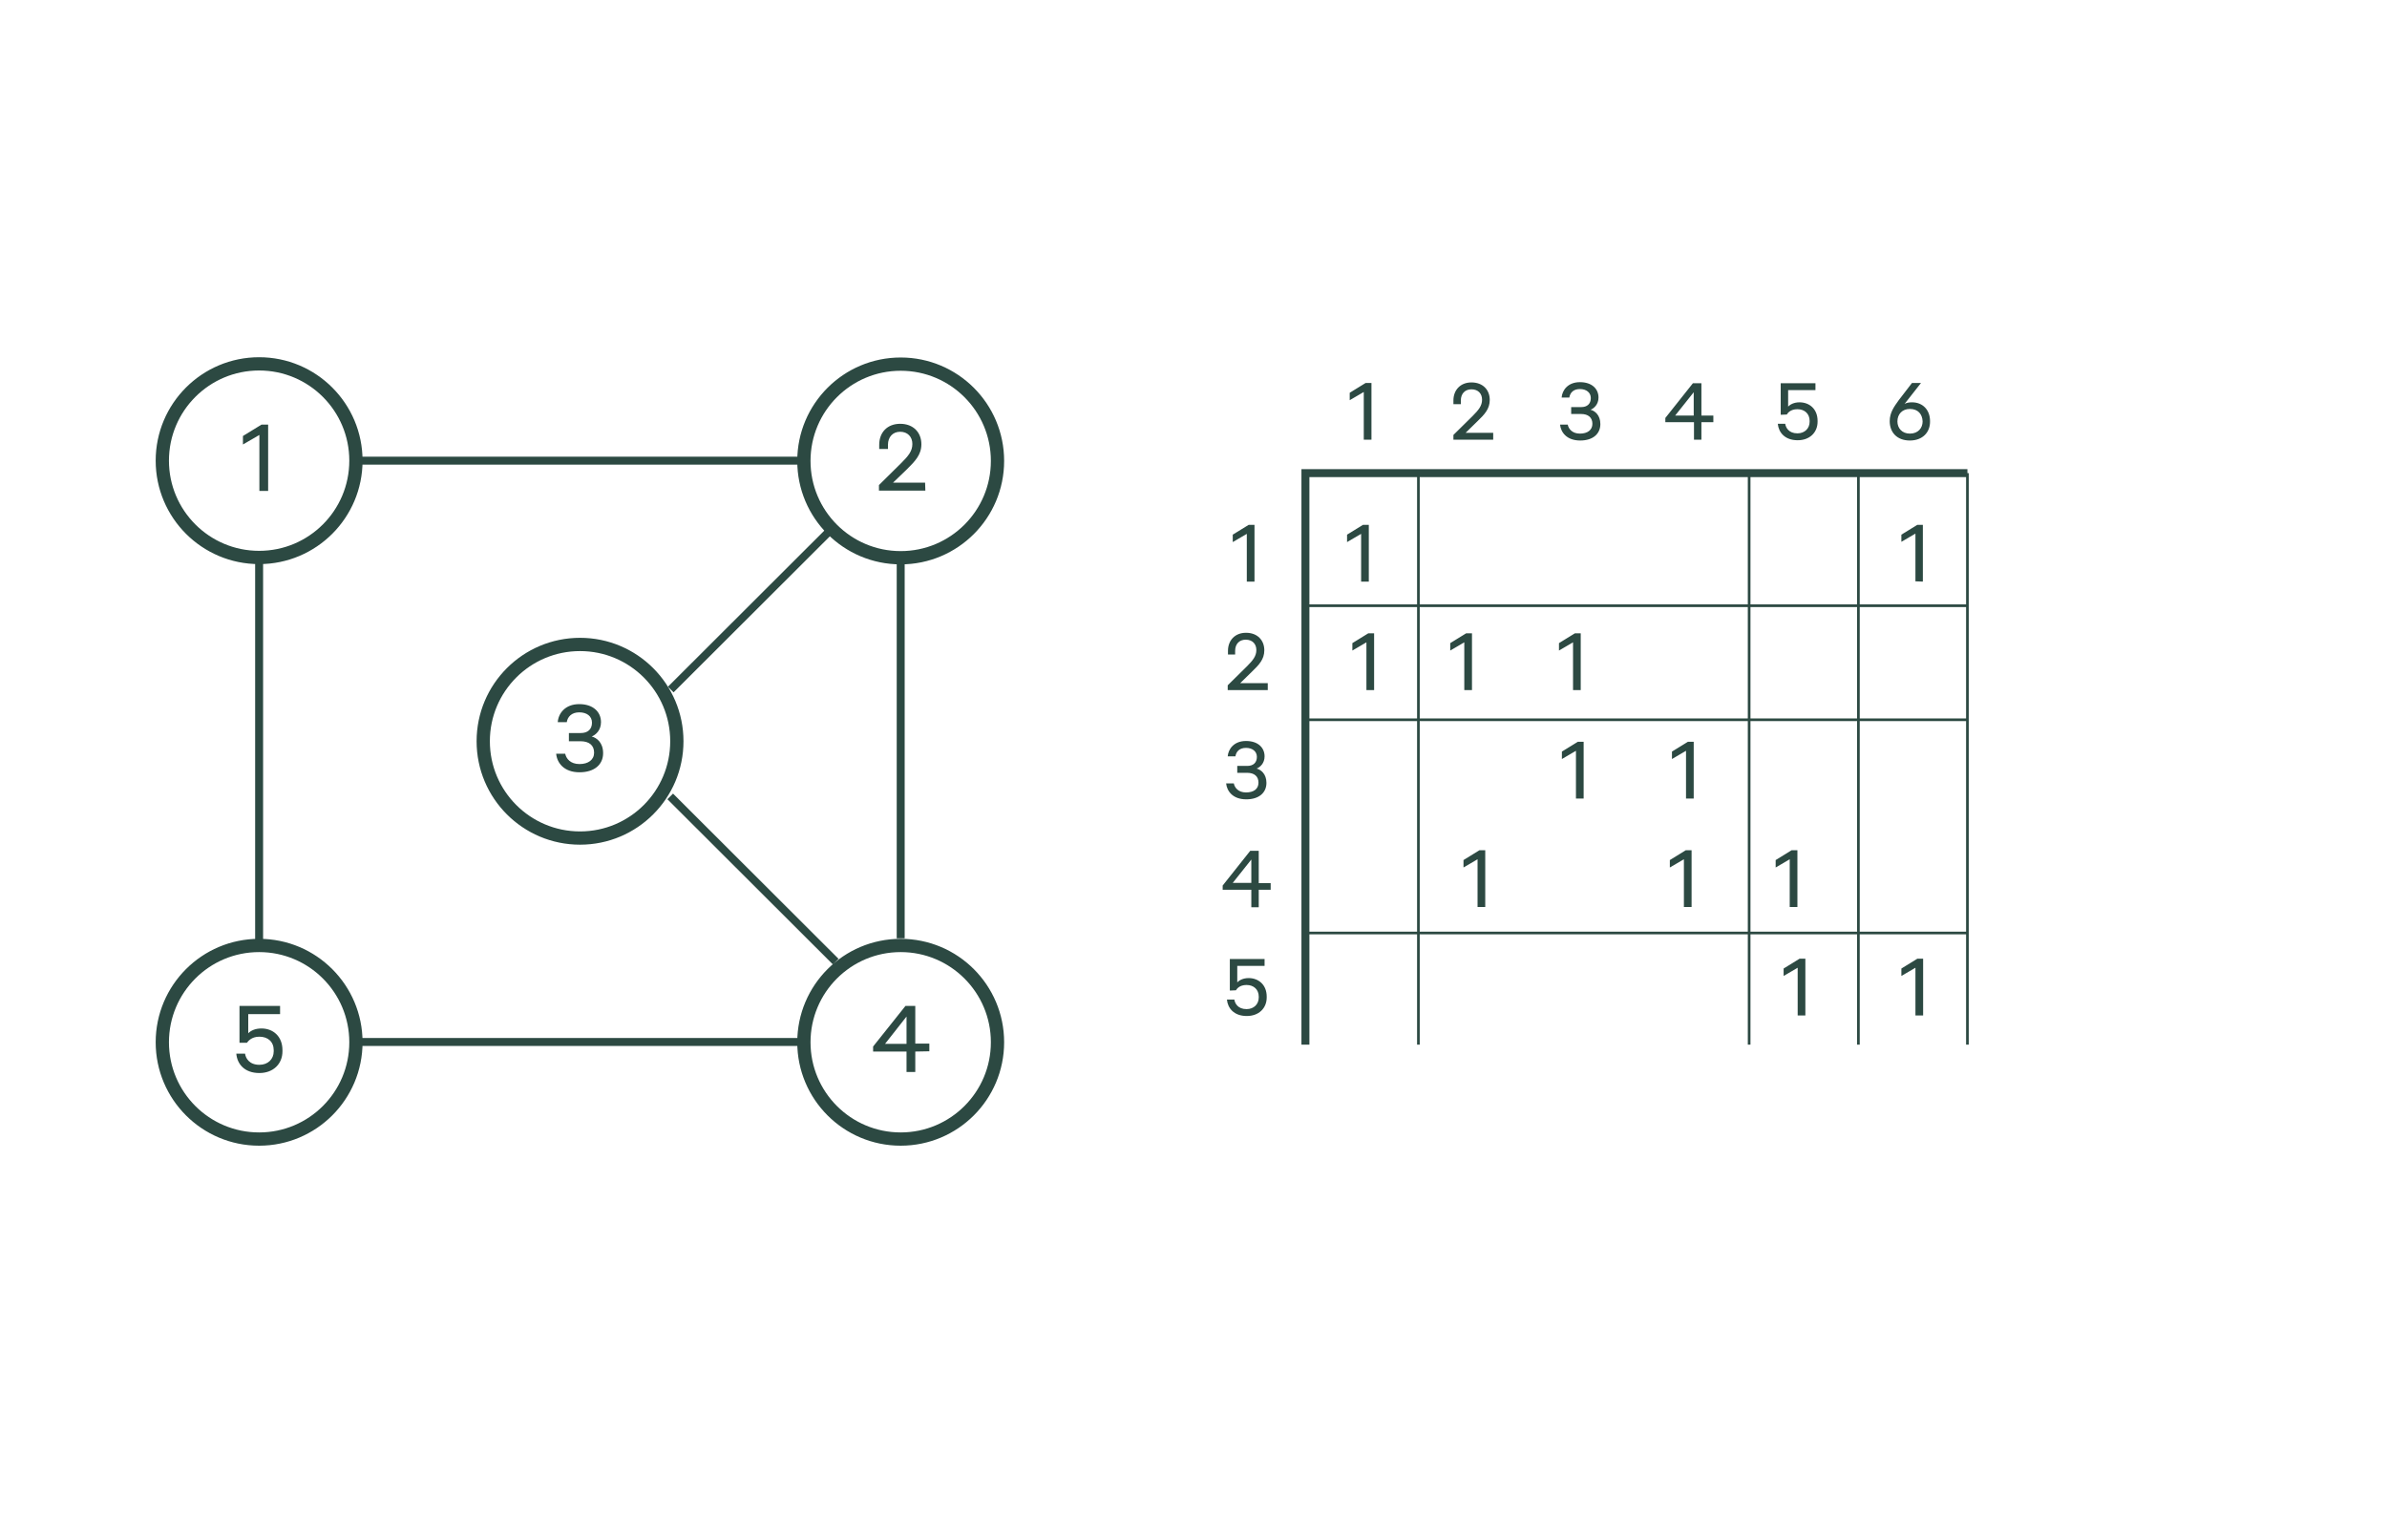 <svg xmlns="http://www.w3.org/2000/svg" xml:space="preserve" id="_x21__x3B__x3E_9_x5F_1" x="0" y="0" version="1.1" viewBox="0 0 900 580.6"><style>.st0,.st1{fill:none;stroke:#2c4942;stroke-width:3;stroke-miterlimit:10}.st1{stroke-width:5}.st2{fill:#2c4942}</style><path d="M134.2 173.7h169m36.4 37.5v142.6m-36.4 39.1h-169m-36.5-36.5V210.2M252.9 260l62-61.9m-62.2 102.2 62.4 62.3" class="st0"/><circle cx="97.7" cy="173.7" r="36.5" class="st1"/><path d="M97.8 185v-21l-6.2 3.6v-3.2l7-4.3h2.5v25h-3.3z" class="st2"/><circle cx="339.6" cy="173.8" r="36.5" class="st1"/><path d="M348.9 185h-17.5v-2.1l8.4-8.3c2.7-2.7 4.2-4.5 4.2-7.2s-1.8-4.6-4.6-4.6-4.6 2-4.6 4.9v1.6h-3.3v-1.6c0-4.6 3-7.9 7.9-7.9 5 0 8 3.3 8 7.7 0 4-2.4 6.4-5.4 9.4l-5.3 5.1h12.1z" class="st2"/><circle cx="218.7" cy="279.5" r="36.5" class="st1"/><path d="M224 283.8c0-2.8-1.9-4.3-5.1-4.3h-4.4v-3.1h4.5c2.6 0 4.2-1.4 4.2-3.9s-2-3.9-4.8-3.9c-2.9 0-4.4 1.7-4.7 3.7h-3.4c.2-3.2 2.7-6.8 8.1-6.8 5.2 0 8.2 2.9 8.2 6.8 0 3.1-2 4.8-3.5 5.4 1.9.5 4.3 2.3 4.3 6.3 0 4.3-3.3 7.2-8.9 7.2-5.9 0-8.5-3.6-8.8-7h3.4c.4 1.9 2 3.9 5.4 3.9 3.3 0 5.5-1.6 5.5-4.3" class="st2"/><circle cx="97.7" cy="393" r="36.5" class="st1"/><path d="M90.3 393.2v-13.9h15.3v3.1h-12v7.2c1-1 2.6-1.8 5-1.8 4.3 0 7.9 2.9 7.9 8.2v.4c0 4.8-3.5 8.2-8.7 8.2-5.7 0-8.4-3.5-8.7-7.3h3.3c.2 1.6 1.5 4.2 5.4 4.2 3.2 0 5.4-2.1 5.4-5.1v-.4c0-3.2-2.2-5.1-5.4-5.1-3.1 0-4.3 1.8-4.7 2.3z" class="st2"/><circle cx="339.6" cy="393" r="36.5" class="st1"/><path d="M345.1 396.5v7.7h-3.3v-7.7h-12.6v-1.9l12.2-15.3h3.7v14.2h5.3v2.9zm-3.3-2.9v-10.3l-8.1 10.3zm172.4-227.8v-18l-5.3 3.1v-2.8l6-3.7h2.2v21.4zm-1 53.5v-18l-5.3 3.1v-2.8l6-3.7h2.2v21.4zm-43.1 0v-18l-5.3 3.1v-2.8l6-3.7h2.2v21.4zm45.1 40.9v-18l-5.3 3.1v-2.8l6-3.7h2.2v21.4zm-37.3 0h-15v-1.8l7.2-7.1c2.3-2.3 3.6-3.9 3.6-6.2s-1.5-3.9-4-3.9-4 1.7-4 4.2v1.4H463v-1.4c0-3.9 2.6-6.8 6.8-6.8 4.3 0 6.9 2.8 6.9 6.6 0 3.4-2 5.5-4.6 8l-4.5 4.4H478v2.6zm-3.4 34.9c0-2.4-1.6-3.7-4.3-3.7h-3.7v-2.6h3.8c2.2 0 3.6-1.2 3.6-3.4 0-2.1-1.7-3.4-4.1-3.4-2.5 0-3.7 1.4-4 3.2h-2.9c.2-2.7 2.3-5.8 6.9-5.8 4.5 0 7 2.5 7 5.8 0 2.6-1.7 4.1-3 4.6 1.6.4 3.7 2 3.7 5.4 0 3.7-2.8 6.2-7.6 6.2-5.1 0-7.3-3.1-7.6-6h2.9c.3 1.6 1.7 3.4 4.6 3.4s4.7-1.3 4.7-3.7m.1 40.4v6.6h-2.8v-6.6H461v-1.6l10.4-13.1h3.2V333h4.5v2.5zm-2.8-2.6v-8.8l-7 8.8zm80.3-72.7v-18l-5.3 3.1v-2.8l6-3.7h2.2v21.4zm41 0v-18l-5.3 3.1v-2.8l6-3.7h2.2v21.4zm-36 81.8v-18l-5.3 3.1v-2.8l6-3.7h2.2V342zm78.6-40.9v-18l-5.3 3.1v-2.8l6-3.7h2.2v21.4zm-41.5 0v-18l-5.3 3.1v-2.8l6-3.7h2.2v21.4zm40.7 40.9v-18l-5.3 3.1v-2.8l6-3.7h2.2V342zm39.9 0v-18l-5.3 3.1v-2.8l6-3.7h2.2V342zm3 40.9v-18l-5.3 3.1v-2.8l6-3.7h2.2v21.4zm-214.1-9.4v-11.9h13.1v2.6h-10.3v6.2c.8-.8 2.2-1.6 4.3-1.6 3.7 0 6.8 2.5 6.8 7v.3c0 4.1-3 7-7.5 7-4.9 0-7.2-3-7.5-6.2h2.8c.2 1.4 1.3 3.6 4.6 3.6 2.7 0 4.6-1.8 4.6-4.4v-.3c0-2.7-1.9-4.4-4.6-4.4s-3.7 1.5-4 2zM563 165.8h-15V164l7.2-7.1c2.3-2.3 3.6-3.9 3.6-6.2s-1.5-3.9-4-3.9-4 1.7-4 4.2v1.4H548V151c0-3.9 2.6-6.8 6.8-6.8 4.3 0 6.9 2.8 6.9 6.6 0 3.4-2 5.5-4.6 8l-4.5 4.4H563zm37.4-6c0-2.4-1.6-3.7-4.3-3.7h-3.7v-2.6h3.8c2.2 0 3.6-1.2 3.6-3.4 0-2.1-1.7-3.4-4.1-3.4-2.5 0-3.7 1.4-4 3.2h-2.9c.2-2.7 2.3-5.8 6.9-5.8 4.5 0 7 2.5 7 5.8 0 2.6-1.7 4.1-3 4.6 1.6.4 3.7 2 3.7 5.4 0 3.7-2.8 6.2-7.6 6.2-5.1 0-7.3-3.1-7.6-6h2.9c.3 1.6 1.7 3.4 4.6 3.4s4.7-1.4 4.7-3.7m41.1-.6v6.6h-2.8v-6.6h-10.8v-1.6l10.4-13.1h3.2v12.2h4.5v2.5zm-2.9-2.5v-8.8l-7 8.8zm32.8-.3v-11.9h13.1v2.6h-10.3v6.2c.8-.8 2.2-1.6 4.3-1.6 3.7 0 6.8 2.5 6.8 7v.3c0 4.1-3 7-7.5 7-4.9 0-7.2-3-7.5-6.2h2.8c.2 1.4 1.3 3.6 4.6 3.6 2.7 0 4.6-1.8 4.6-4.4v-.3c0-2.7-1.9-4.4-4.6-4.4s-3.7 1.5-4 2zm50.8 226.5v-18l-5.3 3.1v-2.8l6-3.7h2.2v21.4zm-2.1-216.8c-4.9 0-7.6-3.1-7.6-7.3 0-3.2 1.6-5.4 3.4-7.9l5-6.5h3.4l-6.2 7.9c.7-.4 1.6-.6 2.8-.6 4 0 6.8 2.8 6.8 7.1.1 4.2-2.8 7.3-7.6 7.3m0-11.9c-2.9 0-4.7 2-4.7 4.7 0 2.5 1.7 4.6 4.7 4.6 3.1 0 4.8-2.1 4.8-4.6-.1-2.7-1.7-4.7-4.8-4.7" class="st2"/><path d="M741.8 178.4H492.2v215.5" class="st0"/><path d="M492.2 228.4h249.6m-41.1-50v215.5m-41.2-215.5v215.5M534.8 178.4v215.5m-42.6-122.5h249.6m-249.6 80.4h249.6m0-173.4v215.5" style="fill:none;stroke:#2c4942;stroke-miterlimit:10"/><path d="M722.2 219.2v-18l-5.3 3.1v-2.7l6-3.7h2.1v21.4z" class="st2"/></svg>